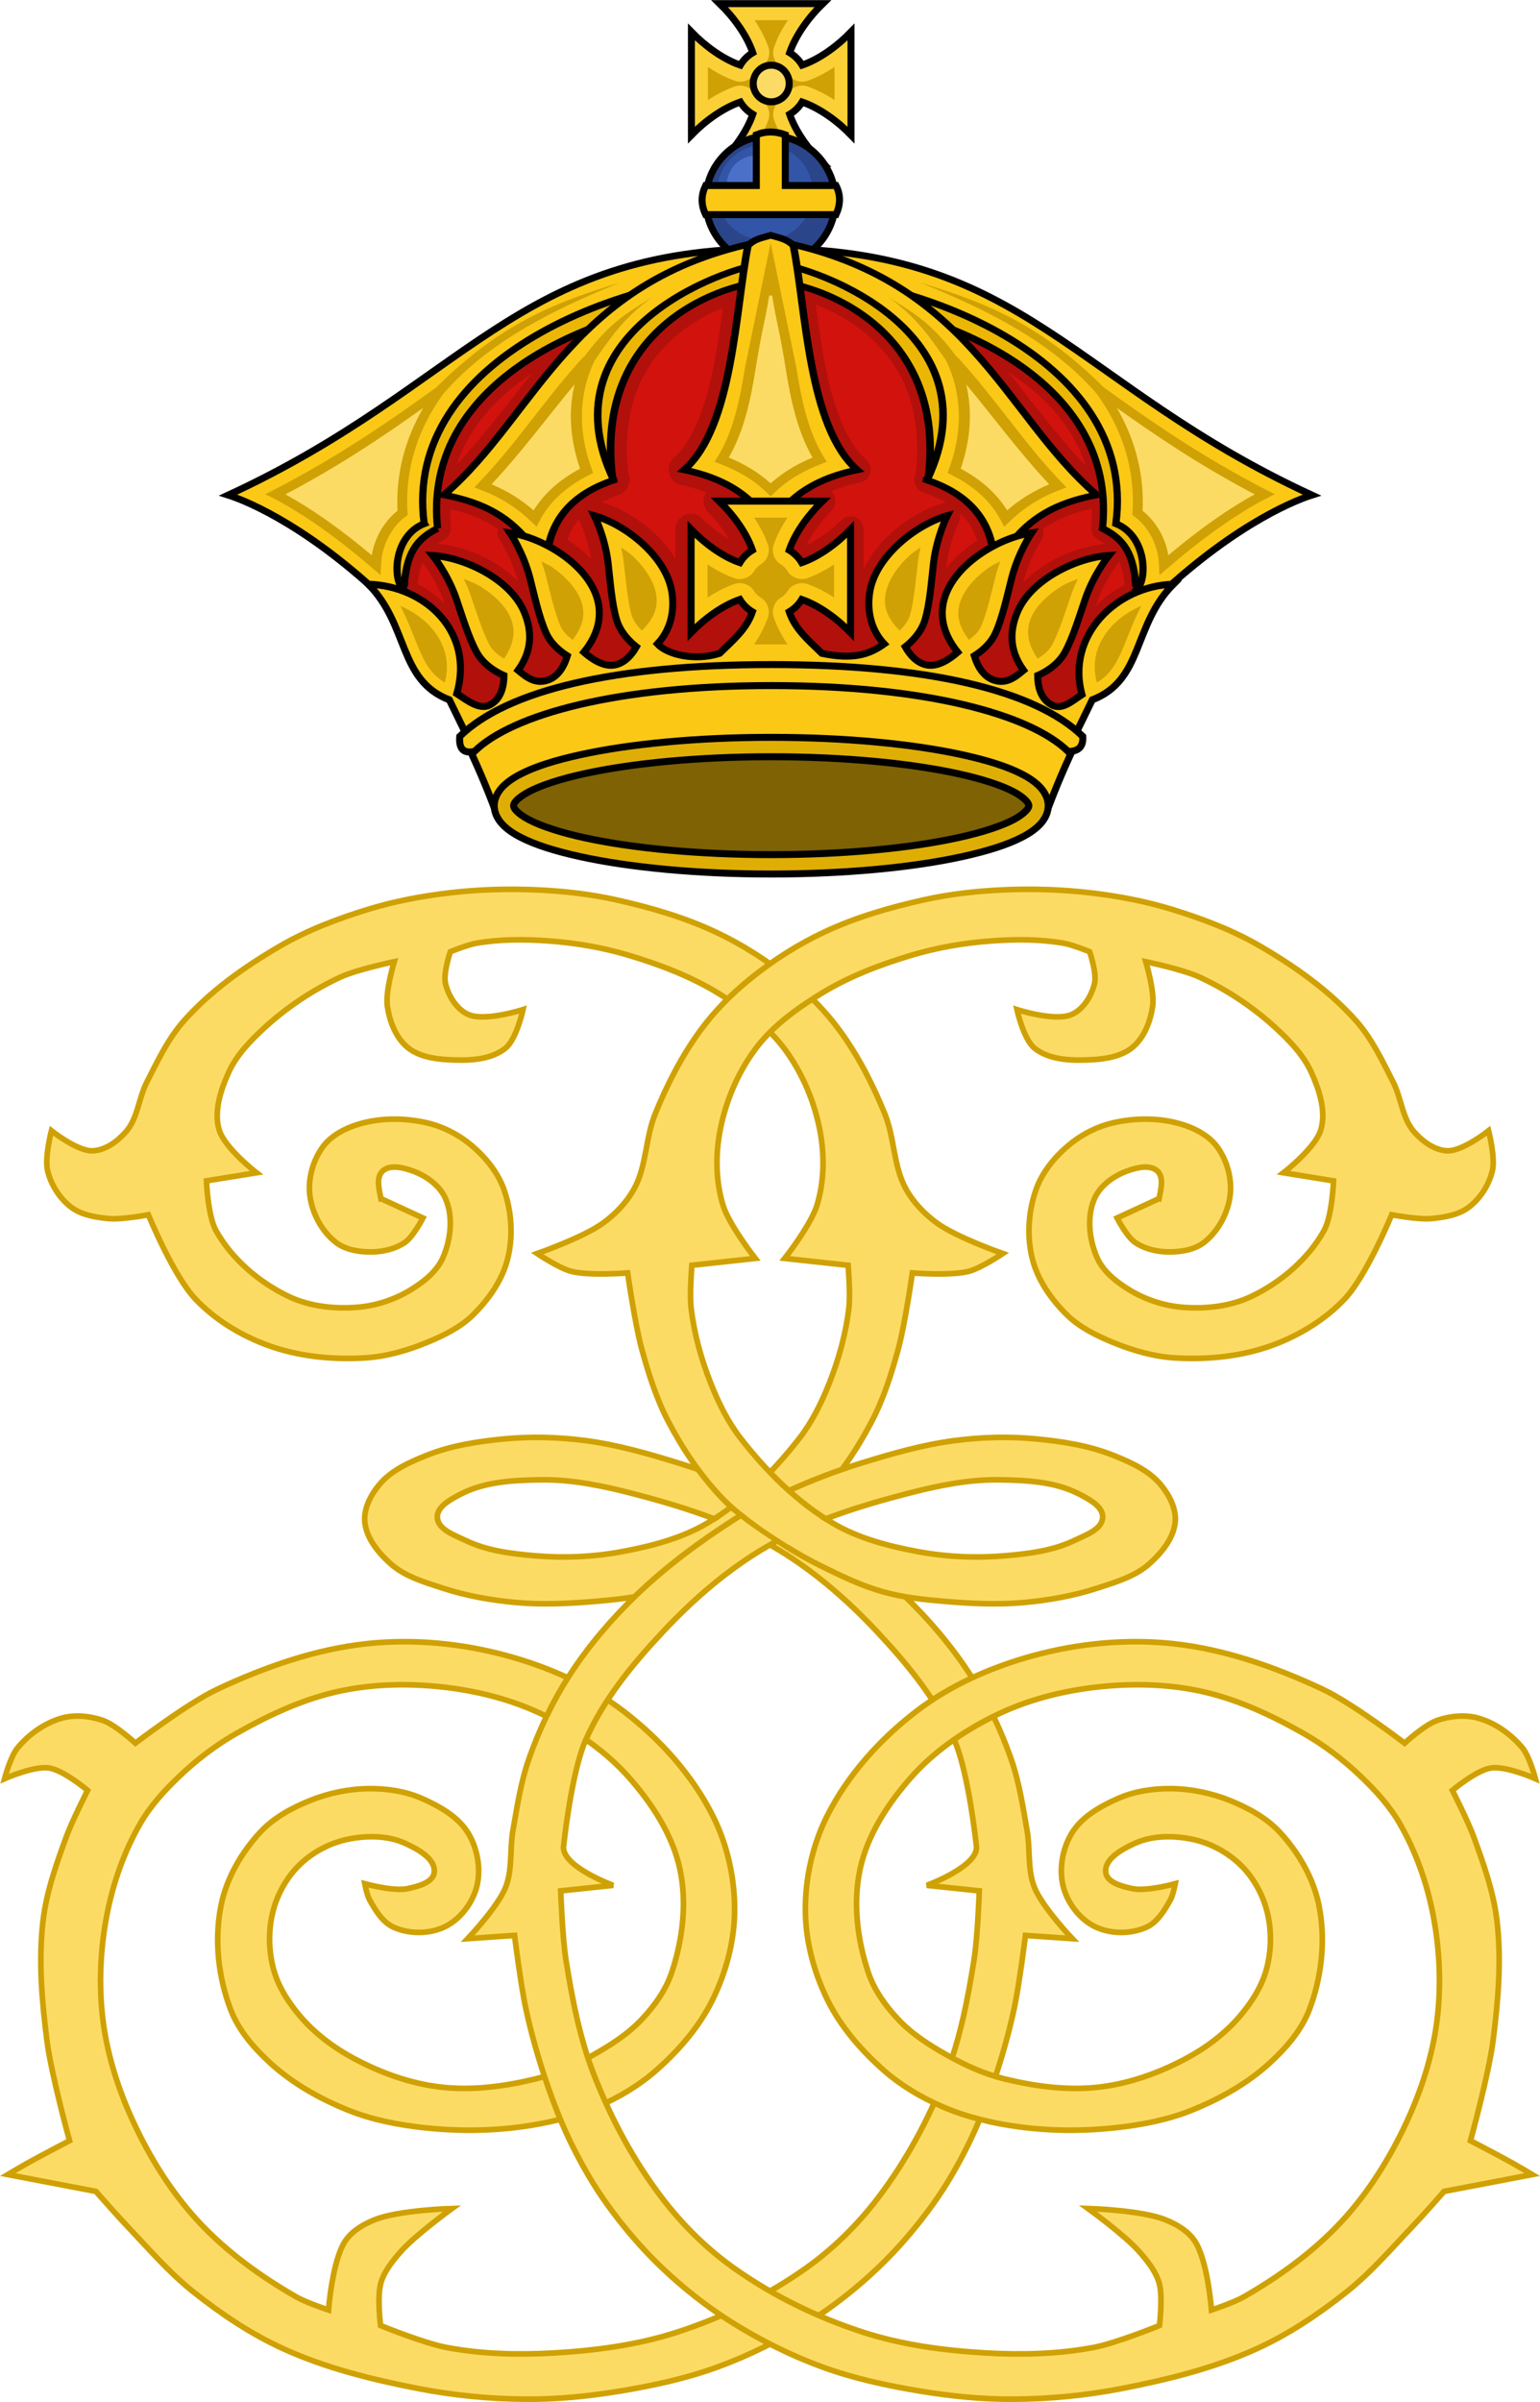 <?xml version="1.0" encoding="UTF-8" standalone="no"?>
<!-- Created with Inkscape (http://www.inkscape.org/) -->

<svg
   xmlns:dc="http://purl.org/dc/elements/1.1/"
   xmlns:cc="http://creativecommons.org/ns#"
   xmlns:rdf="http://www.w3.org/1999/02/22-rdf-syntax-ns#"
   xmlns:svg="http://www.w3.org/2000/svg"
   xmlns="http://www.w3.org/2000/svg"
   xmlns:sodipodi="http://sodipodi.sourceforge.net/DTD/sodipodi-0.dtd"
   xmlns:inkscape="http://www.inkscape.org/namespaces/inkscape"
   id="svg51890"
   version="1.1"
   inkscape:version="0.48.4 r9939"
   width="272.654"
   height="425.116"
   sodipodi:docname="Emma Hawaii.svg">
  <defs
     id="defs51894" />
  <sodipodi:namedview
     pagecolor="#ffffff"
     bordercolor="#666666"
     borderopacity="1"
     objecttolerance="10"
     gridtolerance="10"
     guidetolerance="10"
     inkscape:pageopacity="0"
     inkscape:pageshadow="2"
     inkscape:window-width="1536"
     inkscape:window-height="803"
     id="namedview51892"
     showgrid="false"
     inkscape:zoom="1.165"
     inkscape:cx="-174.54412"
     inkscape:cy="200.43339"
     inkscape:window-x="-8"
     inkscape:window-y="-8"
     inkscape:window-maximized="1"
     inkscape:current-layer="svg51890"
     fit-margin-top="0"
     fit-margin-left="0"
     fit-margin-right="0"
     fit-margin-bottom="0" />
  <g
     transform="matrix(-0.535,0.628,0.628,0.535,190.901,-329.858)"
     id="g9785" />
  <g
     transform="matrix(0.534,0.628,-0.628,0.534,243.873,-329.915)"
     id="g9746-5" />
  <g
     transform="matrix(0.81,0.154,-0.154,0.81,-94.615,-210.046)"
     id="g11132" />
  <g
     id="g11138"
     transform="matrix(0.81,0.154,-0.154,0.81,-73.539,-204.15)" />
  <g
     transform="matrix(0.81,0.154,-0.154,0.81,-54.821,-201.497)"
     id="g11144" />
  <g
     transform="matrix(0.813,0.137,-0.137,0.813,-127.527,-197.73)"
     id="g11936" />
  <g
     id="g11942"
     transform="matrix(0.813,0.137,-0.137,0.813,-140.406,-196.528)" />
  <g
     id="g81170"
     transform="translate(-3.885,1.6927373e-7)">
    <g
       transform="matrix(0.825,0,0,0.825,-183.805,-56.138)"
       id="g6152"
       style="display:inline">
      <g
         id="g7783"
         transform="translate(-2.9999999e-6,0)">
        <path
           style="fill:#b2100b;fill-opacity:1;stroke:#000000;stroke-width:1.5;stroke-linecap:butt;stroke-linejoin:miter;stroke-miterlimit:4;stroke-opacity:1;stroke-dasharray:none"
           d="m 339.555,241.022 -39.835,-64.65 c 22.249,-21.329 32.203,-47.268 93.202,-53.875 60.999,6.607 70.953,32.547 93.202,53.875 l -39.835,64.65 z"
           id="path5533"
           inkscape:connector-curvature="0"
           sodipodi:nodetypes="cccccc" />
        <path
           inkscape:connector-curvature="0"
           id="path7771"
           d="m 402.562,133.375 c 0.779,5.77 1.593,11.804 2.969,17.344 1.728,6.96 4.336,12.868 7.844,15.938 0.795,0.689 1.147,1.858 0.875,2.875 -0.272,1.017 -1.154,1.831 -2.188,2.031 -1.807,0.37 -4.006,0.963 -6.219,1.875 1.178,1.019 1.24,3.068 0.125,4.156 -2.166,2.103 -4.118,4.815 -5.438,7.469 2.645,-1.32 5.366,-3.241 7.469,-5.406 0.778,-0.797 2.062,-1.076 3.094,-0.656 1.032,0.419 1.748,1.511 1.75,2.625 l 0,8.5 c 1.361,-2.88 3.422,-5.454 5.781,-7.594 3.483,-3.158 7.544,-5.483 11.375,-6.562 0.184,-0.05 0.372,-0.082 0.562,-0.094 -1.401,-0.811 -3.036,-1.545 -4.938,-2.188 -1.519,-0.503 -2.351,-2.465 -1.656,-3.906 0.019,-0.04 0.042,-0.111 0.062,-0.156 1.426,-12.903 -2.373,-21.367 -7.781,-27.219 -4.105,-4.441 -9.231,-7.323 -13.688,-9.031 z m -19.938,0.75 c -4.213,1.692 -8.902,4.396 -12.688,8.5 -5.296,5.741 -9.006,14.06 -7.594,26.906 0.003,0.006 -0.003,0.025 0,0.031 0.811,1.71 -0.174,4.024 -1.969,4.625 -1.416,0.478 -2.535,1.029 -3.656,1.594 3.709,1.185 7.554,3.332 10.875,6.344 1.851,1.678 3.521,3.632 4.844,5.781 l 0,-6.281 c -0.006,-1.333 0.859,-2.624 2.094,-3.125 1.235,-0.501 2.764,-0.179 3.688,0.781 1.644,1.693 3.688,3.207 5.75,4.469 -1.263,-2.076 -2.771,-4.133 -4.469,-5.781 -1.123,-1.08 -1.331,-2.983 -0.469,-4.281 -1.895,-0.716 -3.808,-1.304 -5.375,-1.625 -1.214,-0.254 -2.247,-1.238 -2.562,-2.438 -0.316,-1.199 0.1,-2.556 1.031,-3.375 3.366,-2.945 5.942,-8.76 7.656,-15.688 1.294,-5.229 2.094,-10.928 2.844,-16.438 z m 61.125,13.625 c 5.804,7.17 10.957,14.208 16.781,20.25 -1.272,-4.004 -3.385,-7.65 -6.125,-10.969 -2.87,-3.476 -6.509,-6.559 -10.656,-9.281 z m -102.031,0.344 c -3.972,2.652 -7.447,5.648 -10.219,9 -2.654,3.21 -4.658,6.714 -5.938,10.562 5.586,-5.857 10.582,-12.648 16.156,-19.562 z M 461.75,177.156 c -4.311,0.981 -7.644,2.363 -10.406,4.406 0.252,0.754 0.133,1.623 -0.312,2.281 0,0 -2.603,3.909 -3.875,8.844 -0.021,0.08 -0.042,0.199 -0.062,0.281 1.684,-1.732 3.684,-3.206 5.781,-4.406 3.856,-2.206 8.061,-3.483 11.844,-3.812 -0.498,-0.331 -0.991,-0.655 -1.594,-0.969 -0.932,-0.474 -1.518,-1.554 -1.406,-2.594 0.151,-1.407 0.042,-2.698 0.031,-4.031 z m -137.562,0.125 c -0.006,1.291 -0.115,2.546 0.031,3.906 0.107,1.064 -0.489,2.164 -1.438,2.656 -0.529,0.275 -0.962,0.56 -1.406,0.844 3.738,0.366 7.87,1.615 11.656,3.781 2.019,1.155 3.947,2.57 5.594,4.219 -1.267,-4.917 -3.875,-8.812 -3.875,-8.812 -0.444,-0.659 -0.574,-1.52 -0.344,-2.281 -2.717,-1.999 -5.996,-3.341 -10.219,-4.312 z m 109.344,0.844 c 0.129,0.606 0.05,1.254 -0.219,1.812 0,0 -2.062,4.21 -2.656,9.219 -0.027,0.231 -0.067,0.568 -0.094,0.812 1.829,-2.359 4.13,-4.347 6.656,-5.938 -0.72,-2.253 -1.884,-4.229 -3.688,-5.906 z m -81.75,1.281 c -1.15,1.295 -1.937,2.789 -2.5,4.406 1.844,1.193 3.578,2.578 5.094,4.188 -0.747,-4.266 -2.312,-7.812 -2.312,-7.812 -0.126,-0.247 -0.22,-0.511 -0.281,-0.781 z M 467.719,188.5 c -0.064,0.12 -0.137,0.235 -0.219,0.344 0,0 -2.933,3.661 -4.594,8.469 -0.071,0.205 -0.177,0.503 -0.25,0.719 1.79,-1.815 3.865,-3.33 6.156,-4.5 -0.161,-2.274 -0.584,-3.812 -1.094,-5.031 z M 318.125,188.719 c -0.452,1.15 -0.81,2.609 -0.969,4.656 2.142,1.071 4.077,2.436 5.75,4.094 -0.012,-0.035 -0.019,-0.09 -0.031,-0.125 -1.655,-4.79 -4.594,-8.438 -4.594,-8.438 -0.055,-0.06 -0.107,-0.123 -0.156,-0.188 z"
           style="fill:#d2120d;fill-opacity:1;stroke:none" />
      </g>
      <g
         transform="matrix(1.074,0,0,1.014,16.855,9.072)"
         id="g5389"
         style="stroke-width:1.437;stroke-miterlimit:4;stroke-dasharray:none">
        <path
           style="fill:#ebb704;fill-opacity:1;stroke:#000000;stroke-width:1.437;stroke-linecap:butt;stroke-linejoin:miter;stroke-miterlimit:4;stroke-opacity:1;stroke-dasharray:none"
           d="m 283.569,169.949 c -3.22,1.772 -6.187,4.099 -6.634,11.972 l -1.783,2.762 -10.921,-19.32 c 12.446,-16.328 34.861,-53.524 85.768,-52.19 50.907,-1.334 73.323,35.862 85.768,52.19 l -10.921,19.32 -1.783,-2.762 c -0.447,-7.873 -3.414,-10.2 -6.634,-11.972 2.819,-27.814 -23.99,-43.654 -50.99,-48.05 -5.21,-0.848 -7.633,-7.902 -15.187,-7.989 -8.001,-0.092 -10.373,7.132 -15.527,7.962 -27.056,4.358 -53.982,20.206 -51.157,48.077 z"
           id="path5391"
           inkscape:connector-curvature="0"
           sodipodi:nodetypes="cccccccccsssc" />
        <path
           sodipodi:nodetypes="ccccsccccsc"
           inkscape:connector-curvature="0"
           id="path5393"
           d="m 280.895,168.946 c -6.211,2.605 -6.425,12.175 -3.96,14.195 l -1.783,3.998 C 259,170.209 245.959,164.324 241.718,162.907 289.367,139.62 299.075,110.716 350,110.716 c 50.925,0 60.633,28.904 108.282,52.19 -4.241,1.418 -17.282,7.303 -33.435,24.232 l -1.783,-3.998 c 2.465,-2.02 2.251,-11.59 -3.96,-14.195 4.439,-35.13 -40.34,-53.006 -69.105,-53.006 -28.765,0 -73.544,17.876 -69.105,53.006 z"
           style="fill:#fbc816;fill-opacity:1;stroke:#000000;stroke-width:1.437;stroke-linecap:butt;stroke-linejoin:miter;stroke-miterlimit:4;stroke-opacity:1;stroke-dasharray:none" />
        <path
           style="fill:#fcdb65;fill-opacity:1;stroke:none"
           d="m 282.719,142.594 c -10.465,6.616 -20.671,14.218 -31.438,19.625 7.165,4.695 15.006,8.944 19.594,15.25 1.205,-3.121 0.373,-4.982 5.625,-10.594 -0.24,-15.044 3.639,-17.697 6.219,-24.281 z m 134.562,0 c 2.58,6.584 6.459,9.237 6.219,24.281 5.252,5.611 4.389,7.473 5.594,10.594 4.588,-6.306 12.46,-10.555 19.625,-15.25 -10.767,-5.407 -20.973,-13.009 -31.438,-19.625 z"
           id="path5395"
           inkscape:connector-curvature="0" />
        <path
           inkscape:connector-curvature="0"
           id="path5397"
           d="m 320,117.938 c -11.8,3.9 -23.206,7.968 -36.688,22.188 -9.261,7.046 -19.117,14.376 -32.531,21.719 l -1.625,0.875 1.625,0.875 c 5.123,2.788 11.891,7.563 19.812,14.812 l 1.594,1.406 0.094,-2.094 c 0.036,-0.715 0.075,-1.364 0.188,-2 0.511,-2.904 2,-6.146 4.719,-8.281 l 0.406,-0.312 -0.031,-0.531 c -0.552,-9.491 2.211,-17.905 7.156,-25.125 8.988,-10.931 21.378,-17.515 35.281,-23.531 z m 60,0 c 13.903,6.017 26.293,12.6 35.281,23.531 4.945,7.22 7.708,15.634 7.156,25.125 l -0.031,0.531 0.406,0.312 c 2.718,2.136 4.208,5.377 4.719,8.281 0.112,0.636 0.151,1.285 0.188,2 l 0.094,2.094 1.594,-1.406 c 7.921,-7.249 14.689,-12.024 19.812,-14.812 l 1.625,-0.875 -1.625,-0.875 C 435.804,154.501 425.948,147.171 416.688,140.125 403.206,125.906 391.8,121.837 380,117.938 z m -99.312,26.531 c -3.509,6.463 -5.495,13.74 -5.125,21.75 -2.938,2.498 -4.537,5.96 -5.094,9.125 -0.02,0.113 -0.016,0.202 -0.031,0.312 -6.709,-5.973 -12.541,-10.176 -17.281,-12.906 11.067,-6.179 19.615,-12.328 27.531,-18.281 z m 138.625,0 c 7.916,5.954 16.464,12.102 27.531,18.281 -4.741,2.731 -10.572,6.933 -17.281,12.906 -0.015,-0.11 -0.011,-0.2 -0.031,-0.312 -0.557,-3.165 -2.156,-6.627 -5.094,-9.125 0.37,-8.01 -1.616,-15.287 -5.125,-21.75 z"
           style="font-size:medium;font-style:normal;font-variant:normal;font-weight:normal;font-stretch:normal;text-indent:0;text-align:start;text-decoration:none;line-height:normal;letter-spacing:normal;word-spacing:normal;text-transform:none;direction:ltr;block-progression:tb;writing-mode:lr-tb;text-anchor:start;baseline-shift:baseline;color:#000000;fill:#cfa104;fill-opacity:1;fill-rule:nonzero;stroke:none;stroke-width:1.437;marker:none;visibility:visible;display:inline;overflow:visible;enable-background:accumulate;font-family:Sans;-inkscape-font-specification:Sans" />
      </g>
      <g
         style="stroke-width:1.457;stroke-miterlimit:4;stroke-dasharray:none"
         id="g7193-1"
         transform="matrix(1.03,0,0,1.03,32.51,6.694)">
        <path
           inkscape:connector-curvature="0"
           id="path7137-5"
           d="m 339.25,60.316 c 2.845,2.762 5.629,6.501 6.906,10.219 -1.067,0.64 -1.958,1.525 -2.594,2.594 -3.711,-1.281 -7.43,-4.066 -10.188,-6.906 l 0,10.75 0,10.719 c 2.756,-2.838 6.478,-5.593 10.188,-6.875 0.633,1.054 1.541,1.928 2.594,2.562 -1.278,3.718 -4.061,7.456 -6.906,10.219 l 10.75,0 10.75,0 c -2.845,-2.762 -5.629,-6.501 -6.906,-10.219 1.053,-0.635 1.961,-1.508 2.594,-2.562 3.709,1.282 7.432,4.037 10.188,6.875 l 0,-10.719 0,-10.75 c -2.757,2.84 -6.476,5.626 -10.188,6.906 -0.636,-1.069 -1.527,-1.954 -2.594,-2.594 1.278,-3.718 4.061,-7.456 6.906,-10.219 l -10.75,0 -10.75,0 z"
           style="fill:#fbd037;fill-opacity:1;stroke:#000000;stroke-width:1.457;stroke-linecap:butt;stroke-linejoin:miter;stroke-miterlimit:4;stroke-opacity:1;stroke-dasharray:none" />
        <path
           transform="translate(0,0.512)"
           style="fill:#cfa104;fill-opacity:1;stroke:none"
           d="m 346.531,63.25 c 1.166,1.77 2.186,3.65 2.875,5.656 a 3.438,3.438 0 0 1 -1.469,4.062 c -0.592,0.355 -1.065,0.833 -1.406,1.406 a 3.438,3.438 0 0 1 -4.094,1.5 C 340.441,75.186 338.571,74.161 336.812,73 l 0,3.469 0,3.438 c 1.764,-1.158 3.631,-2.155 5.625,-2.844 a 3.438,3.438 0 0 1 4.062,1.469 c 0.317,0.528 0.83,1.04 1.438,1.406 A 3.438,3.438 0 0 1 349.406,84 c -0.689,2.006 -1.709,3.886 -2.875,5.656 l 3.469,0 3.469,0 C 352.303,87.886 351.283,86.006 350.594,84 a 3.438,3.438 0 0 1 1.469,-4.062 c 0.608,-0.366 1.121,-0.878 1.438,-1.406 a 3.438,3.438 0 0 1 4.062,-1.469 c 1.994,0.689 3.861,1.686 5.625,2.844 l 0,-3.438 0,-3.469 c -1.758,1.161 -3.629,2.186 -5.625,2.875 a 3.438,3.438 0 0 1 -4.094,-1.5 c -0.341,-0.573 -0.814,-1.051 -1.406,-1.406 a 3.438,3.438 0 0 1 -1.469,-4.062 c 0.689,-2.006 1.709,-3.886 2.875,-5.656 l -3.469,0 -3.469,0 z"
           id="path7196-8"
           inkscape:connector-curvature="0" />
        <path
           transform="translate(0.084,1.471)"
           d="m 353.669,75.485 c 0,2.11 -1.68,3.82 -3.752,3.82 -2.072,0 -3.752,-1.71 -3.752,-3.82 0,-2.11 1.68,-3.82 3.752,-3.82 2.072,0 3.752,1.71 3.752,3.82 z"
           sodipodi:ry="3.8204951"
           sodipodi:rx="3.7522721"
           sodipodi:cy="75.485481"
           sodipodi:cx="349.91641"
           id="path7183-8"
           style="fill:#fcdb65;fill-opacity:1;stroke:#000000;stroke-width:1.457;stroke-miterlimit:4;stroke-opacity:1;stroke-dasharray:none"
           sodipodi:type="arc" />
      </g>
      <g
         id="g6144"
         transform="translate(1.6535813e-4,-2)">
        <g
           transform="matrix(1.03,0,0,1.03,32.51,8.756)"
           id="g7199-0"
           style="stroke-width:1.457;stroke-miterlimit:4;stroke-dasharray:none">
          <path
             sodipodi:type="arc"
             style="fill:#2a4589;fill-opacity:1;stroke:#000000;stroke-width:1.481;stroke-miterlimit:4;stroke-opacity:1;stroke-dasharray:none"
             id="path6961-4"
             sodipodi:cx="350.07675"
             sodipodi:cy="101.6644"
             sodipodi:rx="13.815184"
             sodipodi:ry="13.677032"
             d="m 363.892,101.664 c 0,7.554 -6.185,13.677 -13.815,13.677 -7.63,0 -13.815,-6.123 -13.815,-13.677 0,-7.554 6.185,-13.677 13.815,-13.677 7.63,0 13.815,6.123 13.815,13.677 z"
             transform="matrix(0.978,0,0,0.988,7.487,0.816)" />
          <path
             style="fill:#3355a8;fill-opacity:1;stroke:none"
             d="m 348.667,89.675 c -5.577,0 -9.967,4.4 -9.967,9.914 0,5.513 4.4,9.945 9.967,9.945 5.567,0 9.998,-4.441 9.998,-9.945 0,-5.503 -4.421,-9.914 -9.998,-9.914 z"
             id="path7131-0"
             inkscape:connector-curvature="0" />
          <path
             style="fill:#4b70c8;fill-opacity:1;stroke:none"
             d="m 347.008,91.884 c -3.607,0 -6.268,2.7 -6.268,6.177 0,3.477 2.681,6.208 6.268,6.208 3.587,0 6.298,-2.751 6.298,-6.208 0,-3.457 -2.692,-6.177 -6.298,-6.177 z"
             id="path7133-8"
             inkscape:connector-curvature="0"
             sodipodi:nodetypes="sssss" />
        </g>
        <g
           transform="translate(0,0.754)"
           id="g6128">
          <path
             sodipodi:nodetypes="ccccccccc"
             inkscape:connector-curvature="0"
             id="rect6123"
             transform="translate(0,-0.754)"
             d="m 389.812,98.969 0,10.875 -10.875,0 c -0.914,1.901 -1.111,3.944 0,6.25 l 27.969,0 c 0.947,-2.083 1.08,-4.167 0,-6.25 l -10.875,0 0,-10.875 c -2.073,-0.779 -4.146,-0.843 -6.219,0 z"
             style="fill:#fbc816;fill-opacity:1;stroke:#000000;stroke-width:1.5;stroke-miterlimit:4;stroke-dasharray:none" />
        </g>
      </g>
      <g
         transform="matrix(1.208,0,0,1.03,-29.971,4.628)"
         id="g5399"
         style="stroke-width:1.345;stroke-miterlimit:4;stroke-dasharray:none">
        <path
           style="fill:#ebb704;fill-opacity:1;stroke:#000000;stroke-width:1.345;stroke-linecap:butt;stroke-linejoin:miter;stroke-miterlimit:4;stroke-opacity:1;stroke-dasharray:none"
           d="m 378.078,161.013 c 6.805,2.698 10.152,3.581 11.305,9.757 l 2.934,0.267 c 3.805,-5.979 1.815,-6.81 9.099,-8.441 C 384.661,145.693 385.446,121.831 350,114.44 c -35.446,7.391 -34.661,31.253 -51.415,48.155 7.283,1.631 5.294,2.462 9.099,8.441 l 2.934,-0.267 c 1.153,-6.175 4.5,-7.059 11.305,-9.757 -3.462,-33.868 23.178,-41.435 28.078,-40.686 4.449,-0.749 31.541,6.818 28.078,40.686 z"
           id="path5401"
           inkscape:connector-curvature="0"
           sodipodi:nodetypes="ccccccccccc" />
        <path
           style="fill:#fbc816;fill-opacity:1;stroke:#000000;stroke-width:1.345;stroke-linecap:butt;stroke-linejoin:miter;stroke-miterlimit:4;stroke-opacity:1;stroke-dasharray:none"
           d="m 322.174,161.556 c -6.805,2.698 -10.404,7.368 -11.557,13.543 l -2.934,0.267 c -3.805,-5.979 -8.378,-9.082 -15.662,-10.713 16.755,-16.902 22.532,-45.737 57.978,-53.127 35.446,7.391 41.224,36.226 57.978,53.127 -7.283,1.631 -11.857,4.733 -15.662,10.713 l -2.934,-0.267 c -1.153,-6.175 -4.752,-10.846 -11.557,-13.543 C 390.791,129.608 355.683,116.205 350,116.327 c -5.683,-0.122 -40.791,13.281 -27.826,45.229 z"
           id="path5403"
           inkscape:connector-curvature="0"
           sodipodi:nodetypes="ccccccccccc" />
        <path
           style="fill:#fcdb65;fill-opacity:1;stroke:none"
           d="M 316.906,137.906 299.5,162.875 c 2.826,0.341 5.643,3.521 8.469,6.188 2.358,-3.284 5.224,-6.559 9.406,-9.844 -2.062,-7.103 -2.674,-14.209 -0.469,-21.312 z m 66.594,0 c 2.205,7.103 1.594,14.209 -0.469,21.312 4.182,3.284 7.049,6.559 9.406,9.844 2.826,-2.666 5.643,-5.846 8.469,-6.188 L 383.5,137.906 z"
           id="path5405"
           inkscape:connector-curvature="0" />
        <path
           style="font-size:medium;font-style:normal;font-variant:normal;font-weight:normal;font-stretch:normal;text-indent:0;text-align:start;text-decoration:none;line-height:normal;letter-spacing:normal;word-spacing:normal;text-transform:none;direction:ltr;block-progression:tb;writing-mode:lr-tb;text-anchor:start;baseline-shift:baseline;color:#000000;fill:#cfa104;fill-opacity:1;fill-rule:nonzero;stroke:none;stroke-width:1.345;marker:none;visibility:visible;display:inline;overflow:visible;enable-background:accumulate;font-family:Sans;-inkscape-font-specification:Sans"
           d="m 329.031,123.469 c -3.965,2.964 -7.375,4.916 -12,12.25 -0.1,0.126 -0.325,0.312 -0.594,0.656 -6.453,8.286 -11.576,17.632 -18.219,25.719 l -0.812,1 1.188,0.531 c 3.449,1.523 6.354,3.692 8.844,6.5 l 1.031,1.156 0.625,-1.406 c 1.709,-3.84 4.697,-7.022 8.719,-9.375 l 0.688,-0.406 -0.219,-0.781 c -2.726,-8.709 -2.084,-16.296 0.469,-22.594 2.689,-4.536 5.244,-9.075 10.281,-13.25 z m 41.938,0 c 5.037,4.175 7.592,8.714 10.281,13.25 2.553,6.298 3.195,13.885 0.469,22.594 L 381.5,160.094 382.188,160.5 c 4.022,2.353 7.01,5.535 8.719,9.375 l 0.625,1.406 1.031,-1.156 c 2.49,-2.808 5.395,-4.977 8.844,-6.5 l 1.188,-0.531 -0.812,-1 c -6.643,-8.087 -11.765,-17.433 -18.219,-25.719 -0.268,-0.345 -0.494,-0.53 -0.594,-0.656 -4.625,-7.334 -8.035,-9.286 -12,-12.25 z m -55.75,18.156 c -1.074,5.248 -0.907,11.169 0.969,17.562 -3.598,2.243 -6.407,5.188 -8.25,8.688 -2.17,-2.23 -4.658,-4.041 -7.469,-5.438 5.402,-6.75 9.89,-13.989 14.75,-20.812 z m 69.562,0 c 4.86,6.823 9.348,14.062 14.75,20.812 -2.81,1.396 -5.298,3.207 -7.469,5.438 -1.843,-3.499 -4.652,-6.444 -8.25,-8.688 1.875,-6.393 2.042,-12.314 0.969,-17.562 z"
           id="path5407"
           inkscape:connector-curvature="0" />
      </g>
      <g
         transform="matrix(1.141,0,0,1.001,-6.458,7.826)"
         id="g5409"
         style="stroke-width:1.404;stroke-miterlimit:4;stroke-dasharray:none">
        <path
           style="fill:#fbc816;fill-opacity:1;stroke:#000000;stroke-width:1.404;stroke-linecap:butt;stroke-linejoin:miter;stroke-miterlimit:4;stroke-opacity:1;stroke-dasharray:none"
           d="m 333.728,160.864 c 9.209,-9.189 9.624,-34.598 12,-48.059 1.176,-1.438 2.592,-1.647 4.272,-2.219 1.679,0.572 3.096,0.781 4.272,2.219 2.376,13.461 2.791,38.87 12,48.059 -4.736,1.106 -12.544,3.874 -16.272,12.556 -3.728,-8.683 -11.536,-11.451 -16.272,-12.556 z"
           id="path5411"
           inkscape:connector-curvature="0"
           sodipodi:nodetypes="ccccccc" />
        <path
           sodipodi:nodetypes="ccccc"
           inkscape:connector-curvature="0"
           id="path5413"
           d="m 359.524,158.168 c -5.078,-8.628 -6.31,-26.231 -9.421,-39.511 -3.111,13.281 -4.343,30.883 -9.421,39.511 3.71,2.059 6.88,4.389 9.421,7.184 2.541,-2.795 5.711,-5.124 9.421,-7.184 z"
           style="fill:#fcdb65;fill-opacity:1;stroke:none" />
        <path
           style="font-size:medium;font-style:normal;font-variant:normal;font-weight:normal;font-stretch:normal;text-indent:0;text-align:start;text-decoration:none;line-height:normal;letter-spacing:normal;word-spacing:normal;text-transform:none;direction:ltr;block-progression:tb;writing-mode:lr-tb;text-anchor:start;baseline-shift:baseline;color:#000000;fill:#cfa104;fill-opacity:1;fill-rule:nonzero;stroke:none;stroke-width:1.404;marker:none;visibility:visible;display:inline;overflow:visible;enable-background:accumulate;font-family:Sans;-inkscape-font-specification:Sans"
           d="m 349.993,112.208 -4.836,26.823 c -0.965,6.938 -2.236,13.744 -5.188,19.156 l -0.531,0.938 1,0.438 c 2.995,1.331 6.132,3.145 8.812,6.156 l 0.75,0.844 0.75,-0.844 c 2.681,-3.011 5.817,-4.825 8.812,-6.156 l 1,-0.438 -0.531,-0.938 c -2.951,-5.413 -4.223,-12.218 -5.188,-19.156 z m 0.007,11.245 c 0.104,0.025 0.175,0.065 0.281,0.094 0.862,6.075 1.379,7.223 2.562,15.735 0.925,6.65 2.193,13.301 5.031,18.938 -2.64,1.247 -5.383,2.974 -7.875,5.531 -2.492,-2.557 -5.235,-4.284 -7.875,-5.531 2.838,-5.636 4.106,-12.287 5.031,-18.938 1.184,-8.512 1.7,-9.66 2.562,-15.735 0.106,-0.028 0.177,-0.069 0.281,-0.094 z"
           id="path5415"
           inkscape:connector-curvature="0"
           sodipodi:nodetypes="cccccccccccccccscccscc" />
      </g>
      <g
         id="g5333"
         transform="translate(0.111,0)">
        <g
           id="g5322">
          <path
             style="fill:#fbc816;fill-opacity:1;stroke:#000000;stroke-width:1.5;stroke-linecap:butt;stroke-linejoin:miter;stroke-miterlimit:4;stroke-opacity:1;stroke-dasharray:none"
             d="m 381.844,175.559 c 2.929,2.844 5.809,6.672 7.125,10.5 -1.098,0.659 -2.032,1.587 -2.688,2.688 -3.822,-1.319 -7.629,-4.201 -10.469,-7.125 l 0,11.062 0,11.062 c 2.838,-2.923 6.649,-5.774 10.469,-7.094 0.651,1.086 1.603,2.003 2.688,2.656 -1.299,3.781 -4.14,6.064 -7.031,8.898 -5.205,1.679 -11.165,0.327 -13.344,-2.019 3.233,-3.438 3.648,-7.866 3.062,-11.281 -1.31,-7.641 -10.022,-14.367 -16.594,-16.219 0,0 2.276,4.542 2.938,10.125 0.431,3.634 0.78,8.749 1.844,12.25 0.818,2.691 2.842,4.67 4.219,5.75 -1.002,1.749 -2.467,3.445 -4.562,3.875 -2.342,0.481 -4.823,-1.1 -6.688,-2.719 3.35,-4.16 3.899,-8.188 2.781,-11.75 -2.321,-7.397 -11.865,-12.888 -18.625,-13.844 0,0 2.847,4.212 4.25,9.656 0.913,3.543 1.977,8.548 3.5,11.875 1.068,2.333 3.043,3.908 4.531,4.844 -0.636,2.074 -1.836,4.389 -4.156,5.188 -2.678,0.922 -4.526,-0.536 -6.406,-2.094 3.284,-4.58 2.819,-8.773 1.375,-12.344 -2.907,-7.187 -12.872,-11.872 -19.688,-12.281 0,0 3.196,3.936 5.031,9.25 1.195,3.459 2.652,8.4 4.438,11.594 1.524,2.727 4.299,4.246 5.812,4.906 -0.019,2.313 -0.607,5.038 -3.031,6.312 -2.215,1.165 -4.944,-1.023 -7.089,-2.429 3.776,-13.176 -6.633,-23.104 -19.005,-23.477 8.737,8.762 6.397,20.586 17.406,24.812 l 4.625,9.5 64.375,-11.062 64.344,11.062 4.625,-9.5 c 11.009,-4.226 8.67,-16.051 17.406,-24.812 -12.182,0.37 -23.057,10.985 -19.622,23.682 -2.145,1.406 -4.257,3.389 -6.472,2.224 -2.424,-1.275 -3.012,-3.999 -3.031,-6.312 1.513,-0.66 4.289,-2.179 5.812,-4.906 1.785,-3.194 3.243,-8.135 4.438,-11.594 1.835,-5.314 5.031,-9.25 5.031,-9.25 -6.815,0.41 -16.78,5.094 -19.688,12.281 -1.444,3.571 -1.909,7.764 1.375,12.344 -1.88,1.558 -3.728,3.016 -6.406,2.094 -2.32,-0.799 -3.52,-3.114 -4.156,-5.188 1.488,-0.935 3.463,-2.51 4.531,-4.844 1.523,-3.327 2.587,-8.332 3.5,-11.875 1.403,-5.444 4.25,-9.656 4.25,-9.656 -6.76,0.956 -16.304,6.447 -18.625,13.844 -1.118,3.562 -0.569,7.59 2.781,11.75 -1.865,1.618 -4.346,3.2 -6.688,2.719 -2.096,-0.43 -3.561,-2.126 -4.562,-3.875 1.377,-1.08 3.401,-3.059 4.219,-5.75 1.064,-3.501 1.413,-8.616 1.844,-12.25 0.662,-5.583 2.938,-10.125 2.938,-10.125 -6.572,1.851 -15.283,8.578 -16.594,16.219 -0.586,3.416 -0.171,7.844 3.062,11.281 -3.139,2.228 -6.585,3.442 -13.375,2.019 -2.886,-2.832 -5.703,-5.124 -7,-8.898 1.084,-0.654 2.036,-1.57 2.688,-2.656 3.82,1.32 7.631,4.171 10.469,7.094 l 0,-11.062 0,-11.062 c -2.839,2.924 -6.647,5.806 -10.469,7.125 -0.655,-1.101 -1.589,-2.029 -2.688,-2.688 1.315,-3.828 4.196,-7.656 7.125,-10.5 l -11.062,0 z"
             transform="translate(-0.111,0)"
             id="path5319"
             inkscape:connector-curvature="0"
             sodipodi:nodetypes="ccccccccccscsscscscsscscscsscscccccccccscsscscscsscscscsscscccccccccccc" />
          <path
             style="fill:#cfa104;fill-opacity:1;stroke:none"
             d="m 360.688,185.5 c 0.2,0.947 0.409,1.873 0.531,2.906 0.449,3.79 0.893,8.867 1.75,11.688 0.377,1.24 1.301,2.364 2.188,3.219 2.872,-2.828 3.464,-5.32 3.031,-7.844 -0.472,-2.753 -2.469,-5.822 -5.25,-8.344 -0.695,-0.63 -1.49,-1.078 -2.25,-1.625 z m -17.125,2.969 c 0.309,0.878 0.626,1.722 0.875,2.688 0.947,3.676 2.05,8.622 3.281,11.312 0.523,1.143 1.59,2.124 2.562,2.844 2.415,-3.146 2.664,-5.648 1.906,-8.062 -0.829,-2.644 -3.225,-5.412 -6.312,-7.531 -0.729,-0.501 -1.534,-0.831 -2.312,-1.25 z m -16.625,3.781 c 0.474,1.011 0.945,2.032 1.344,3.188 1.239,3.587 2.755,8.444 4.219,11.062 0.687,1.23 1.964,2.19 3.062,2.844 2.33,-3.498 2.434,-6.192 1.438,-8.656 -1.07,-2.646 -3.746,-5.245 -7.031,-7.125 -0.972,-0.556 -2.002,-0.892 -3.031,-1.312 z M 313.281,198 c 1.636,3.074 2.715,6.124 3.781,8.688 1.465,3.524 2.821,6.039 5.781,7.781 1.139,-4.243 0.091,-8.044 -2.5,-11.281 -1.759,-2.198 -4.266,-3.964 -7.062,-5.188 z"
             id="path5305"
             inkscape:connector-curvature="0" />
        </g>
        <g
           transform="matrix(-1,0,0,1,785.622,0)"
           id="g5327">
          <path
             inkscape:connector-curvature="0"
             id="path5331"
             d="m 360.688,185.5 c 0.2,0.947 0.409,1.873 0.531,2.906 0.449,3.79 0.893,8.867 1.75,11.688 0.377,1.24 1.301,2.364 2.188,3.219 2.872,-2.828 3.464,-5.32 3.031,-7.844 -0.472,-2.753 -2.469,-5.822 -5.25,-8.344 -0.695,-0.63 -1.49,-1.078 -2.25,-1.625 z m -17.125,2.969 c 0.309,0.878 0.626,1.722 0.875,2.688 0.947,3.676 2.05,8.622 3.281,11.312 0.523,1.143 1.59,2.124 2.562,2.844 2.415,-3.146 2.664,-5.648 1.906,-8.062 -0.829,-2.644 -3.225,-5.412 -6.312,-7.531 -0.729,-0.501 -1.534,-0.831 -2.312,-1.25 z m -16.625,3.781 c 0.474,1.011 0.945,2.032 1.344,3.188 1.239,3.587 2.755,8.444 4.219,11.062 0.687,1.23 1.964,2.19 3.062,2.844 2.33,-3.498 2.434,-6.192 1.438,-8.656 -1.07,-2.646 -3.746,-5.245 -7.031,-7.125 -0.972,-0.556 -2.002,-0.892 -3.031,-1.312 z M 313.281,198 c 1.636,3.074 2.715,6.124 3.781,8.688 1.465,3.524 2.821,6.039 5.781,7.781 1.139,-4.243 0.091,-8.044 -2.5,-11.281 -1.759,-2.198 -4.266,-3.964 -7.062,-5.188 z"
             style="fill:#cfa104;fill-opacity:1;stroke:none" />
        </g>
      </g>
      <g
         id="g10064"
         transform="translate(7.562,27.107)">
        <path
           id="path7196-8-8"
           d="m 381.788,151.986 c 1.201,1.823 2.251,3.759 2.961,5.825 0.523,1.516 -0.141,3.353 -1.512,4.183 -0.61,0.366 -1.097,0.858 -1.448,1.448 -0.823,1.396 -2.685,2.079 -4.216,1.545 -2.056,-0.709 -3.982,-1.765 -5.792,-2.961 l 0,3.572 0,3.54 c 1.816,-1.193 3.739,-2.219 5.792,-2.928 1.516,-0.523 3.353,0.141 4.183,1.512 0.326,0.544 0.855,1.071 1.48,1.448 1.371,0.83 2.036,2.668 1.512,4.183 -0.71,2.066 -1.76,4.002 -2.961,5.825 l 3.572,0 3.572,0 c -1.201,-1.823 -2.251,-3.759 -2.961,-5.825 -0.523,-1.516 0.141,-3.353 1.512,-4.183 0.626,-0.377 1.154,-0.905 1.48,-1.448 0.83,-1.371 2.668,-2.036 4.183,-1.512 2.054,0.71 3.976,1.736 5.792,2.928 l 0,-3.54 0,-3.572 c -1.811,1.196 -3.736,2.251 -5.792,2.961 -1.531,0.534 -3.392,-0.148 -4.216,-1.545 -0.351,-0.59 -0.838,-1.082 -1.448,-1.448 -1.371,-0.83 -2.036,-2.668 -1.512,-4.183 0.71,-2.066 1.76,-4.002 2.961,-5.825 l -3.572,0 z"
           style="fill:#cfa104;fill-opacity:1;stroke:none"
           inkscape:connector-curvature="0"
           sodipodi:nodetypes="ccccccccccccccccccccccccccccc" />
      </g>
      <g
         style="stroke-width:1.457;stroke-miterlimit:4;stroke-dasharray:none"
         id="g7075-5"
         transform="matrix(1.03,0,0,1.03,32.517,17.17)">
        <path
           sodipodi:nodetypes="ccscccc"
           inkscape:connector-curvature="0"
           id="path6522-6"
           d="m 407.238,218.864 c 1.502,-3.907 2.878,-7.599 6.144,-14.532 C 404.509,195.651 382.306,190.003 350,190.003 c -32.306,0 -54.509,5.648 -63.383,14.329 3.267,6.933 4.643,10.625 6.144,14.532 l 57.238,0 z"
           style="fill:#fbc816;fill-opacity:1;stroke:none;display:inline" />
        <g
           style="stroke-width:1.457;stroke-miterlimit:4;stroke-dasharray:none"
           id="g7034-9" />
        <path
           style="fill:none;stroke:#000000;stroke-width:1.457;stroke-miterlimit:4;stroke-opacity:1;stroke-dasharray:none;display:inline"
           d="m 407.238,218.864 c 1.502,-3.907 2.878,-7.599 6.144,-14.532 C 404.509,195.651 382.306,190.003 350,190.003 c -32.306,0 -54.509,5.648 -63.383,14.329 3.267,6.933 4.643,10.625 6.144,14.532 l 57.238,0 z"
           id="path6979-6"
           inkscape:connector-curvature="0"
           sodipodi:nodetypes="ccscccc" />
        <path
           style="font-size:medium;font-style:normal;font-variant:normal;font-weight:normal;font-stretch:normal;text-indent:0;text-align:start;text-decoration:none;line-height:normal;letter-spacing:normal;word-spacing:normal;text-transform:none;direction:ltr;block-progression:tb;writing-mode:lr-tb;text-anchor:start;baseline-shift:baseline;color:#000000;fill:#fbc816;fill-opacity:1;stroke:#000000;stroke-width:1.457;stroke-miterlimit:4;stroke-opacity:1;stroke-dasharray:none;marker:none;visibility:visible;display:inline;overflow:visible;enable-background:accumulate;font-family:Sans;-inkscape-font-specification:Sans"
           d="m 350,187.812 c -32.56,0 -55.069,5.345 -64.906,14.969 -0.232,2.92 1.072,3.538 3.062,3.125 7.91,-7.738 29.793,-13.719 61.844,-13.719 32.051,0 53.933,5.98 61.844,13.719 2.082,0.019 3.21,-0.915 3.062,-3.125 C 405.069,193.157 382.56,187.812 350,187.812 z"
           id="path10036"
           inkscape:connector-curvature="0"
           sodipodi:nodetypes="sccsccs" />
      </g>
      <g
         style="stroke-width:1.457;stroke-miterlimit:4;stroke-dasharray:none"
         id="g6987-3"
         transform="matrix(1.03,0,0,1.03,32.51,17.17)">
        <path
           transform="matrix(1.01,0,0,1.01,-3.352,-4.522)"
           d="m 404.999,219.531 c 0,6.685 -24.69,12.105 -55.146,12.105 -30.456,0 -55.146,-5.42 -55.146,-12.105 0,-6.685 24.69,-12.105 55.146,-12.105 30.456,0 55.146,5.42 55.146,12.105 z"
           sodipodi:ry="12.10514"
           sodipodi:rx="55.145638"
           sodipodi:cy="219.53056"
           sodipodi:cx="349.85349"
           id="path6396-4"
           style="fill:#7e6203;fill-opacity:1;stroke:#000000;stroke-width:1.442;stroke-miterlimit:4;stroke-opacity:1;stroke-dasharray:none"
           sodipodi:type="arc" />
        <path
           inkscape:connector-curvature="0"
           id="path6396-0-4"
           d="m 349.984,202.97 c -15.5,0 -29.511,1.371 -39.8,3.63 -5.145,1.129 -9.35,2.439 -12.436,4.04 -1.543,0.801 -2.812,1.668 -3.788,2.714 -0.976,1.047 -1.673,2.385 -1.673,3.851 0,1.466 0.697,2.804 1.673,3.851 0.976,1.047 2.245,1.914 3.788,2.714 3.085,1.601 7.291,2.911 12.436,4.04 10.289,2.259 24.3,3.63 39.8,3.63 15.5,0 29.543,-1.371 39.832,-3.63 5.145,-1.129 9.35,-2.439 12.436,-4.04 1.543,-0.801 2.812,-1.668 3.788,-2.714 0.976,-1.047 1.673,-2.385 1.673,-3.851 0,-1.466 -0.697,-2.804 -1.673,-3.851 -0.976,-1.047 -2.245,-1.914 -3.788,-2.714 -3.085,-1.601 -7.291,-2.911 -12.436,-4.04 -10.289,-2.259 -24.332,-3.63 -39.832,-3.63 z m 0,4.04 c 15.261,0 29.079,1.369 38.948,3.535 4.935,1.083 8.906,2.369 11.457,3.693 1.276,0.662 2.175,1.349 2.683,1.894 0.508,0.545 0.6,0.851 0.6,1.073 0,0.222 -0.091,0.528 -0.6,1.073 -0.508,0.545 -1.407,1.232 -2.683,1.894 -2.551,1.324 -6.523,2.61 -11.457,3.693 -9.869,2.166 -23.688,3.535 -38.948,3.535 -15.261,0 -29.079,-1.369 -38.948,-3.535 -4.935,-1.083 -8.874,-2.369 -11.426,-3.693 -1.276,-0.662 -2.206,-1.349 -2.714,-1.894 -0.508,-0.545 -0.568,-0.851 -0.568,-1.073 0,-0.222 0.06,-0.528 0.568,-1.073 0.508,-0.545 1.439,-1.232 2.714,-1.894 2.551,-1.324 6.491,-2.61 11.426,-3.693 9.869,-2.166 23.688,-3.535 38.948,-3.535 z"
           style="font-size:medium;font-style:normal;font-variant:normal;font-weight:normal;font-stretch:normal;text-indent:0;text-align:start;text-decoration:none;line-height:normal;letter-spacing:normal;word-spacing:normal;text-transform:none;direction:ltr;block-progression:tb;writing-mode:lr-tb;text-anchor:start;baseline-shift:baseline;color:#000000;fill:#dfae04;fill-opacity:1;stroke:#000000;stroke-width:1.457;stroke-miterlimit:4;stroke-opacity:1;stroke-dasharray:none;marker:none;visibility:visible;display:inline;overflow:visible;enable-background:accumulate;font-family:Sans;-inkscape-font-specification:Sans" />
      </g>
    </g>
    <g
       transform="translate(313.76,-4.292)"
       id="g81162">
      <g
         id="g81152">
        <path
           sodipodi:nodetypes="ccaaaaaaaaaaaaaaacaaacaaaaaaaaaaaaaaacacaaaaaaaaaaaaaaaaaaaaaaaccaaaaaaaaaaaaaccacaaacacaaacaaaaaaaaaaaaaaaaaaaaaaaacaaaaaaaaaaaaaaaaaaaaaaaaaaacaacaacaaaaaaaccsaaaaaaaaaaaaaaccaaaaaaacaacaaaacaaaaccaaaaaaaac"
           inkscape:connector-curvature="0"
           id="path34683"
           d="m -242.431,216.43 7.436,3.432 c 0,0 -1.691,3.277 -3.146,4.29 -1.709,1.19 -3.924,1.703 -6.006,1.716 -2.174,0.013 -4.583,-0.372 -6.292,-1.716 -2.482,-1.952 -4.192,-5.16 -4.576,-8.294 -0.36,-2.938 0.539,-6.192 2.288,-8.58 1.469,-2.005 3.913,-3.28 6.292,-4.004 3.832,-1.165 8.103,-1.16 12.011,-0.286 2.912,0.651 5.723,2.084 8.008,4.004 2.462,2.069 4.65,4.73 5.737,7.757 1.403,3.903 1.692,8.406 0.661,12.423 -0.96,3.743 -3.358,7.139 -6.113,9.848 -2.252,2.215 -5.212,3.659 -8.132,4.862 -3.529,1.454 -7.305,2.535 -11.115,2.75 -5.722,0.324 -11.664,-0.259 -17.049,-2.222 -4.794,-1.747 -9.395,-4.535 -12.892,-8.25 -3.89,-4.133 -8.294,-14.871 -8.294,-14.871 0,0 -4.718,0.91 -7.075,0.673 -2.28,-0.229 -4.747,-0.623 -6.578,-2.002 -2.046,-1.541 -3.57,-3.96 -4.179,-6.448 -0.565,-2.307 0.673,-7.094 0.673,-7.094 0,0 4.581,3.634 7.279,3.552 2.253,-0.069 4.386,-1.647 5.886,-3.331 2.12,-2.38 2.269,-5.971 3.718,-8.81 1.922,-3.768 3.759,-7.695 6.568,-10.858 4.736,-5.332 10.717,-9.555 16.873,-13.155 4.906,-2.869 10.297,-4.909 15.729,-6.578 4.691,-1.441 9.555,-2.354 14.429,-2.925 5.18,-0.606 10.428,-0.76 15.637,-0.517 4.679,0.219 9.368,0.75 13.939,1.771 5.999,1.34 11.978,3.069 17.543,5.68 4.739,2.223 9.214,5.089 13.269,8.398 3.237,2.641 6.225,5.658 8.69,9.031 3.309,4.528 5.902,9.6 8.008,14.799 1.721,4.248 1.502,9.226 3.718,13.237 1.305,2.363 3.26,4.405 5.434,6.006 3.469,2.554 11.725,5.434 11.725,5.434 0,0 -3.819,2.575 -6.006,3.146 -3.229,0.844 -10.009,0.286 -10.009,0.286 0,0 -1.299,9.094 -2.51,13.513 -1.2,4.375 -2.583,8.759 -4.688,12.778 -2.579,4.926 -5.75,9.631 -9.599,13.644 -2.794,2.913 -6.252,5.127 -9.604,7.377 -2.46,1.651 -5.028,3.152 -7.681,4.472 -3.607,1.794 -7.273,3.567 -11.151,4.66 -3.532,0.996 -7.223,1.376 -10.88,1.686 -4.635,0.392 -9.321,0.625 -13.954,0.212 -4.451,-0.397 -8.908,-1.186 -13.155,-2.574 -3.202,-1.046 -6.638,-2.046 -9.151,-4.29 -2.171,-1.938 -4.316,-4.537 -4.576,-7.436 -0.21,-2.345 1.068,-4.768 2.574,-6.578 2.082,-2.501 5.275,-3.934 8.294,-5.148 4.391,-1.766 9.177,-2.505 13.888,-2.949 4.74,-0.447 9.559,-0.31 14.281,0.304 5.703,0.741 11.277,2.35 16.768,4.056 4.346,1.35 8.607,2.997 12.754,4.873 3.225,1.459 6.416,3.037 9.394,4.95 6.159,3.955 12.116,8.333 17.391,13.407 4.461,4.291 8.543,9.054 11.901,14.253 2.992,4.633 5.401,9.682 7.214,14.89 1.411,4.052 2.051,8.339 2.795,12.564 0.59,3.35 0.047,6.965 1.319,10.12 1.402,3.477 6.688,9.041 6.688,9.041 l -8.294,-0.572 c 0,0 -1.076,8.701 -2.002,12.98 -0.957,4.42 -2.198,8.785 -3.663,13.064 -1.279,3.738 -2.712,7.438 -4.465,10.978 -1.796,3.626 -3.813,7.164 -6.172,10.452 -2.892,4.031 -6.125,7.849 -9.714,11.273 -3.778,3.605 -7.914,6.877 -12.334,9.659 -5.075,3.194 -10.495,5.912 -16.127,7.971 -5.58,2.04 -11.444,3.301 -17.306,4.271 -5.475,0.906 -11.038,1.463 -16.587,1.43 -6.408,-0.039 -12.842,-0.659 -19.133,-1.882 -8.105,-1.575 -16.242,-3.582 -23.765,-6.984 -5.797,-2.621 -11.161,-6.229 -16.135,-10.194 -4.266,-3.401 -7.843,-7.59 -11.605,-11.54 -1.91,-2.006 -5.563,-6.172 -5.563,-6.172 l -15.6,-2.98 c 0,0 2.275,-1.357 3.432,-2.002 2.474,-1.38 7.5,-3.994 7.5,-3.994 0,0 -3.236,-11.721 -4.004,-17.731 -0.898,-7.026 -1.525,-14.205 -0.683,-21.237 0.609,-5.082 2.347,-9.99 4.105,-14.797 1.038,-2.838 3.783,-8.238 3.783,-8.238 0,0 -4.248,-3.59 -6.864,-3.967 -2.662,-0.384 -7.842,1.901 -7.842,1.901 0,0 1.036,-3.919 2.288,-5.434 2.032,-2.46 4.881,-4.484 7.962,-5.314 2.321,-0.625 4.927,-0.342 7.195,0.452 2.197,0.769 5.72,4.004 5.72,4.004 0,0 9.25,-7.076 14.482,-9.529 8.401,-3.939 17.406,-7.122 26.634,-8.091 8.162,-0.858 16.609,-0.043 24.53,2.103 7.413,2.008 14.719,5.213 20.812,9.889 6.45,4.95 12.175,11.301 15.813,18.572 2.581,5.157 3.888,11.107 3.819,16.873 -0.065,5.403 -1.559,10.878 -3.958,15.72 -2.316,4.674 -5.863,8.765 -9.76,12.233 -3.104,2.762 -6.766,4.943 -10.581,6.587 -4.278,1.844 -8.899,2.934 -13.516,3.552 -5.669,0.759 -11.473,0.781 -17.159,0.156 -4.613,-0.507 -9.262,-1.4 -13.561,-3.146 -4.887,-1.984 -9.634,-4.642 -13.542,-8.183 -2.945,-2.668 -5.715,-5.838 -7.14,-9.548 -2.223,-5.789 -2.934,-12.449 -1.697,-18.526 0.975,-4.789 3.611,-9.336 6.938,-12.915 2.361,-2.541 5.564,-4.285 8.782,-5.581 3.297,-1.328 6.898,-2.08 10.452,-2.112 3.154,-0.029 6.419,0.441 9.308,1.706 3.175,1.391 6.535,3.27 8.313,6.246 1.641,2.748 2.269,6.402 1.439,9.493 -0.773,2.88 -2.911,5.675 -5.59,6.984 -2.714,1.326 -6.299,1.344 -9.06,0.12 -1.976,-0.876 -3.24,-2.973 -4.29,-4.862 -0.483,-0.87 -0.858,-2.86 -0.858,-2.86 0,0 5.118,1.42 7.611,0.867 1.788,-0.396 4.471,-1.05 4.686,-2.869 0.286,-2.41 -2.938,-4.144 -5.148,-5.148 -3.129,-1.421 -6.927,-1.412 -10.288,-0.691 -3.09,0.663 -6.091,2.266 -8.367,4.458 -2.236,2.154 -3.876,5.053 -4.685,8.05 -0.896,3.322 -0.871,6.995 0,10.324 0.819,3.129 2.649,6.002 4.751,8.459 2.603,3.043 5.91,5.539 9.437,7.436 4.767,2.564 10.041,4.469 15.416,5.102 5.572,0.656 11.319,-0.109 16.772,-1.43 3.512,-0.851 6.871,-2.362 10.027,-4.124 3.166,-1.768 6.313,-3.755 8.801,-6.393 2.257,-2.394 4.276,-5.193 5.323,-8.312 1.959,-5.837 2.754,-12.399 1.439,-18.414 -1.311,-5.998 -4.91,-11.481 -8.967,-16.089 -4.063,-4.615 -9.331,-8.229 -14.844,-10.951 -5.348,-2.64 -11.27,-4.227 -17.188,-4.972 -6.334,-0.798 -12.898,-0.736 -19.142,0.591 -6.456,1.372 -12.588,4.235 -18.33,7.491 -3.672,2.082 -7.075,4.688 -10.13,7.601 -2.626,2.504 -5.13,5.241 -6.938,8.387 -2.813,4.894 -4.745,10.358 -5.84,15.895 -1.232,6.231 -1.535,12.741 -0.728,19.041 0.797,6.222 2.781,12.333 5.434,18.017 2.941,6.301 6.712,12.345 11.439,17.445 4.968,5.36 11.03,9.742 17.371,13.376 1.77,1.015 5.674,2.297 5.674,2.297 0,0 0.636,-8.757 2.98,-12.242 1.181,-1.756 3.186,-2.923 5.148,-3.718 4.285,-1.737 13.727,-2.002 13.727,-2.002 0,0 -6.53,4.712 -9.152,7.722 -1.407,1.615 -2.828,3.378 -3.432,5.434 -0.71,2.416 -0.065,7.556 -0.065,7.556 0,0 7.654,3.125 11.689,3.884 6.249,1.175 12.703,1.34 19.05,0.969 7.37,-0.432 14.816,-1.413 21.836,-3.699 8.061,-2.624 15.854,-6.425 22.768,-11.329 4.821,-3.42 9.116,-7.674 12.703,-12.372 5.019,-6.571 9.009,-13.998 12.021,-21.698 2.566,-6.56 3.912,-13.57 5.018,-20.526 0.639,-4.014 0.923,-12.158 0.923,-12.158 l -9.281,-0.978 c 0,0 9.515,-3.464 8.745,-7.15 0,0 -1.338,-12.739 -3.865,-18.515 -3.144,-7.188 -8.292,-13.443 -13.653,-19.17 -5.483,-5.858 -11.688,-11.227 -18.642,-15.23 -7.622,-4.386 -16.184,-7.071 -24.696,-9.28 -5.301,-1.376 -10.772,-2.508 -16.248,-2.429 -4.804,0.069 -9.93,0.317 -14.188,2.542 -1.725,0.901 -4.229,2.186 -4.126,4.129 0.114,2.153 3.086,3.132 5.028,4.069 3.737,1.802 8.017,2.339 12.15,2.694 5.171,0.444 10.451,0.225 15.553,-0.728 5.205,-0.973 10.505,-2.346 15.064,-5.038 6.343,-3.745 11.728,-9.158 16.261,-14.965 2.285,-2.927 3.959,-6.331 5.327,-9.782 1.687,-4.258 2.933,-8.744 3.479,-13.291 0.302,-2.515 -0.129,-7.598 -0.129,-7.598 l -11.228,-1.218 c 0,0 4.651,-5.918 5.72,-9.437 1.247,-4.109 1.337,-8.644 0.572,-12.869 -0.945,-5.224 -3.089,-10.379 -6.237,-14.653 -3.006,-4.082 -7.281,-7.178 -11.595,-9.84 -4.979,-3.073 -10.546,-5.197 -16.153,-6.869 -4.557,-1.358 -9.3,-2.17 -14.043,-2.516 -4.284,-0.313 -8.649,-0.335 -12.88,0.407 -1.582,0.277 -4.582,1.496 -4.582,1.496 0,0 -1.316,3.811 -0.858,5.665 0.54,2.184 1.953,4.508 4.004,5.434 2.966,1.338 9.723,-0.858 9.723,-0.858 0,0 -1.168,5.308 -3.146,6.864 -2.748,2.162 -6.805,2.207 -10.295,2.002 -2.498,-0.147 -5.263,-0.645 -7.15,-2.288 -1.994,-1.736 -3.043,-4.535 -3.432,-7.15 -0.392,-2.635 1.212,-7.899 1.212,-7.899 0,0 -6.546,1.35 -9.551,2.741 -4.862,2.251 -9.426,5.292 -13.376,8.911 -2.525,2.313 -5.024,4.891 -6.421,8.017 -1.38,3.088 -2.585,6.753 -1.67,10.009 0.916,3.257 6.642,7.676 6.642,7.676 l -8.866,1.43 c 0,0 0.237,6.244 1.716,8.866 2.834,5.021 7.635,9.109 12.838,11.592 3.706,1.769 8.076,2.248 12.17,1.918 3.312,-0.267 6.641,-1.368 9.471,-3.108 2.275,-1.399 4.589,-3.221 5.666,-5.666 1.406,-3.193 1.859,-7.258 0.465,-10.457 -1,-2.294 -3.371,-3.998 -5.72,-4.862 -1.7,-0.625 -4.116,-1.243 -5.434,0 -1.181,1.114 -0.599,3.236 -0.286,4.862 z"
           style="fill:#fcdb65;fill-opacity:1;stroke:#cfa104;stroke-width:1px;stroke-linecap:butt;stroke-linejoin:miter;stroke-opacity:1" />
        <path
           sodipodi:nodetypes="caccacc"
           inkscape:connector-curvature="0"
           id="path81130"
           d="m -183.686,273.905 c 0,0 2.638,-1.657 3.873,-2.604 1.433,-1.099 4.086,-3.56 4.086,-3.56 l 7.484,3.933 c 0,0 -2.54,2.004 -3.861,2.938 -1.54,1.088 -4.733,3.099 -4.733,3.099 -2.406,-3.153 -4.442,-2.794 -6.848,-3.805 z"
           style="fill:#fcdb65;fill-opacity:1;stroke:none" />
      </g>
      <g
         id="g81156"
         transform="matrix(-1,0,0,1,-347.096,0)">
        <path
           style="fill:#fcdb65;fill-opacity:1;stroke:#cfa104;stroke-width:1px;stroke-linecap:butt;stroke-linejoin:miter;stroke-opacity:1"
           d="m -242.431,216.43 7.436,3.432 c 0,0 -1.691,3.277 -3.146,4.29 -1.709,1.19 -3.924,1.703 -6.006,1.716 -2.174,0.013 -4.583,-0.372 -6.292,-1.716 -2.482,-1.952 -4.192,-5.16 -4.576,-8.294 -0.36,-2.938 0.539,-6.192 2.288,-8.58 1.469,-2.005 3.913,-3.28 6.292,-4.004 3.832,-1.165 8.103,-1.16 12.011,-0.286 2.912,0.651 5.723,2.084 8.008,4.004 2.462,2.069 4.65,4.73 5.737,7.757 1.403,3.903 1.692,8.406 0.661,12.423 -0.96,3.743 -3.358,7.139 -6.113,9.848 -2.252,2.215 -5.212,3.659 -8.132,4.862 -3.529,1.454 -7.305,2.535 -11.115,2.75 -5.722,0.324 -11.664,-0.259 -17.049,-2.222 -4.794,-1.747 -9.395,-4.535 -12.892,-8.25 -3.89,-4.133 -8.294,-14.871 -8.294,-14.871 0,0 -4.718,0.91 -7.075,0.673 -2.28,-0.229 -4.747,-0.623 -6.578,-2.002 -2.046,-1.541 -3.57,-3.96 -4.179,-6.448 -0.565,-2.307 0.673,-7.094 0.673,-7.094 0,0 4.581,3.634 7.279,3.552 2.253,-0.069 4.386,-1.647 5.886,-3.331 2.12,-2.38 2.269,-5.971 3.718,-8.81 1.922,-3.768 3.759,-7.695 6.568,-10.858 4.736,-5.332 10.717,-9.555 16.873,-13.155 4.906,-2.869 10.297,-4.909 15.729,-6.578 4.691,-1.441 9.555,-2.354 14.429,-2.925 5.18,-0.606 10.428,-0.76 15.637,-0.517 4.679,0.219 9.368,0.75 13.939,1.771 5.999,1.34 11.978,3.069 17.543,5.68 4.739,2.223 9.214,5.089 13.269,8.398 3.237,2.641 6.225,5.658 8.69,9.031 3.309,4.528 5.902,9.6 8.008,14.799 1.721,4.248 1.502,9.226 3.718,13.237 1.305,2.363 3.26,4.405 5.434,6.006 3.469,2.554 11.725,5.434 11.725,5.434 0,0 -3.819,2.575 -6.006,3.146 -3.229,0.844 -10.009,0.286 -10.009,0.286 0,0 -1.299,9.094 -2.51,13.513 -1.2,4.375 -2.583,8.759 -4.688,12.778 -2.579,4.926 -5.75,9.631 -9.599,13.644 -2.794,2.913 -6.252,5.127 -9.604,7.377 -2.46,1.651 -5.028,3.152 -7.681,4.472 -3.607,1.794 -7.273,3.567 -11.151,4.66 -3.532,0.996 -7.223,1.376 -10.88,1.686 -4.635,0.392 -9.321,0.625 -13.954,0.212 -4.451,-0.397 -8.908,-1.186 -13.155,-2.574 -3.202,-1.046 -6.638,-2.046 -9.151,-4.29 -2.171,-1.938 -4.316,-4.537 -4.576,-7.436 -0.21,-2.345 1.068,-4.768 2.574,-6.578 2.082,-2.501 5.275,-3.934 8.294,-5.148 4.391,-1.766 9.177,-2.505 13.888,-2.949 4.74,-0.447 9.559,-0.31 14.281,0.304 5.703,0.741 11.277,2.35 16.768,4.056 4.346,1.35 8.607,2.997 12.754,4.873 3.225,1.459 6.416,3.037 9.394,4.95 6.159,3.955 12.116,8.333 17.391,13.407 4.461,4.291 8.543,9.054 11.901,14.253 2.992,4.633 5.401,9.682 7.214,14.89 1.411,4.052 2.051,8.339 2.795,12.564 0.59,3.35 0.047,6.965 1.319,10.12 1.402,3.477 6.688,9.041 6.688,9.041 l -8.294,-0.572 c 0,0 -1.076,8.701 -2.002,12.98 -0.957,4.42 -2.198,8.785 -3.663,13.064 -1.279,3.738 -2.712,7.438 -4.465,10.978 -1.796,3.626 -3.813,7.164 -6.172,10.452 -2.892,4.031 -6.125,7.849 -9.714,11.273 -3.778,3.605 -7.914,6.877 -12.334,9.659 -5.075,3.194 -10.495,5.912 -16.127,7.971 -5.58,2.04 -11.444,3.301 -17.306,4.271 -5.475,0.906 -11.038,1.463 -16.587,1.43 -6.408,-0.039 -12.842,-0.659 -19.133,-1.882 -8.105,-1.575 -16.242,-3.582 -23.765,-6.984 -5.797,-2.621 -11.161,-6.229 -16.135,-10.194 -4.266,-3.401 -7.843,-7.59 -11.605,-11.54 -1.91,-2.006 -5.563,-6.172 -5.563,-6.172 l -15.6,-2.98 c 0,0 2.275,-1.357 3.432,-2.002 2.474,-1.38 7.5,-3.994 7.5,-3.994 0,0 -3.236,-11.721 -4.004,-17.731 -0.898,-7.026 -1.525,-14.205 -0.683,-21.237 0.609,-5.082 2.347,-9.99 4.105,-14.797 1.038,-2.838 3.783,-8.238 3.783,-8.238 0,0 -4.248,-3.59 -6.864,-3.967 -2.662,-0.384 -7.842,1.901 -7.842,1.901 0,0 1.036,-3.919 2.288,-5.434 2.032,-2.46 4.881,-4.484 7.962,-5.314 2.321,-0.625 4.927,-0.342 7.195,0.452 2.197,0.769 5.72,4.004 5.72,4.004 0,0 9.25,-7.076 14.482,-9.529 8.401,-3.939 17.406,-7.122 26.634,-8.091 8.162,-0.858 16.609,-0.043 24.53,2.103 7.413,2.008 14.719,5.213 20.812,9.889 6.45,4.95 12.175,11.301 15.813,18.572 2.581,5.157 3.888,11.107 3.819,16.873 -0.065,5.403 -1.559,10.878 -3.958,15.72 -2.316,4.674 -5.863,8.765 -9.76,12.233 -3.104,2.762 -6.766,4.943 -10.581,6.587 -4.278,1.844 -8.899,2.934 -13.516,3.552 -5.669,0.759 -11.473,0.781 -17.159,0.156 -4.613,-0.507 -9.262,-1.4 -13.561,-3.146 -4.887,-1.984 -9.634,-4.642 -13.542,-8.183 -2.945,-2.668 -5.715,-5.838 -7.14,-9.548 -2.223,-5.789 -2.934,-12.449 -1.697,-18.526 0.975,-4.789 3.611,-9.336 6.938,-12.915 2.361,-2.541 5.564,-4.285 8.782,-5.581 3.297,-1.328 6.898,-2.08 10.452,-2.112 3.154,-0.029 6.419,0.441 9.308,1.706 3.175,1.391 6.535,3.27 8.313,6.246 1.641,2.748 2.269,6.402 1.439,9.493 -0.773,2.88 -2.911,5.675 -5.59,6.984 -2.714,1.326 -6.299,1.344 -9.06,0.12 -1.976,-0.876 -3.24,-2.973 -4.29,-4.862 -0.483,-0.87 -0.858,-2.86 -0.858,-2.86 0,0 5.118,1.42 7.611,0.867 1.788,-0.396 4.471,-1.05 4.686,-2.869 0.286,-2.41 -2.938,-4.144 -5.148,-5.148 -3.129,-1.421 -6.927,-1.412 -10.288,-0.691 -3.09,0.663 -6.091,2.266 -8.367,4.458 -2.236,2.154 -3.876,5.053 -4.685,8.05 -0.896,3.322 -0.871,6.995 0,10.324 0.819,3.129 2.649,6.002 4.751,8.459 2.603,3.043 5.91,5.539 9.437,7.436 4.767,2.564 10.041,4.469 15.416,5.102 5.572,0.656 11.319,-0.109 16.772,-1.43 3.512,-0.851 6.871,-2.362 10.027,-4.124 3.166,-1.768 6.313,-3.755 8.801,-6.393 2.257,-2.394 4.276,-5.193 5.323,-8.312 1.959,-5.837 2.754,-12.399 1.439,-18.414 -1.311,-5.998 -4.91,-11.481 -8.967,-16.089 -4.063,-4.615 -9.331,-8.229 -14.844,-10.951 -5.348,-2.64 -11.27,-4.227 -17.188,-4.972 -6.334,-0.798 -12.898,-0.736 -19.142,0.591 -6.456,1.372 -12.588,4.235 -18.33,7.491 -3.672,2.082 -7.075,4.688 -10.13,7.601 -2.626,2.504 -5.13,5.241 -6.938,8.387 -2.813,4.894 -4.745,10.358 -5.84,15.895 -1.232,6.231 -1.535,12.741 -0.728,19.041 0.797,6.222 2.781,12.333 5.434,18.017 2.941,6.301 6.712,12.345 11.439,17.445 4.968,5.36 11.03,9.742 17.371,13.376 1.77,1.015 5.674,2.297 5.674,2.297 0,0 0.636,-8.757 2.98,-12.242 1.181,-1.756 3.186,-2.923 5.148,-3.718 4.285,-1.737 13.727,-2.002 13.727,-2.002 0,0 -6.53,4.712 -9.152,7.722 -1.407,1.615 -2.828,3.378 -3.432,5.434 -0.71,2.416 -0.065,7.556 -0.065,7.556 0,0 7.654,3.125 11.689,3.884 6.249,1.175 12.703,1.34 19.05,0.969 7.37,-0.432 14.816,-1.413 21.836,-3.699 8.061,-2.624 15.854,-6.425 22.768,-11.329 4.821,-3.42 9.116,-7.674 12.703,-12.372 5.019,-6.571 9.009,-13.998 12.021,-21.698 2.566,-6.56 3.912,-13.57 5.018,-20.526 0.639,-4.014 0.923,-12.158 0.923,-12.158 l -9.281,-0.978 c 0,0 9.515,-3.464 8.745,-7.15 0,0 -1.338,-12.739 -3.865,-18.515 -3.144,-7.188 -8.292,-13.443 -13.653,-19.17 -5.483,-5.858 -11.688,-11.227 -18.642,-15.23 -7.622,-4.386 -16.184,-7.071 -24.696,-9.28 -5.301,-1.376 -10.772,-2.508 -16.248,-2.429 -4.804,0.069 -9.93,0.317 -14.188,2.542 -1.725,0.901 -4.229,2.186 -4.126,4.129 0.114,2.153 3.086,3.132 5.028,4.069 3.737,1.802 8.017,2.339 12.15,2.694 5.171,0.444 10.451,0.225 15.553,-0.728 5.205,-0.973 10.505,-2.346 15.064,-5.038 6.343,-3.745 11.728,-9.158 16.261,-14.965 2.285,-2.927 3.959,-6.331 5.327,-9.782 1.687,-4.258 2.933,-8.744 3.479,-13.291 0.302,-2.515 -0.129,-7.598 -0.129,-7.598 l -11.228,-1.218 c 0,0 4.651,-5.918 5.72,-9.437 1.247,-4.109 1.337,-8.644 0.572,-12.869 -0.945,-5.224 -3.089,-10.379 -6.237,-14.653 -3.006,-4.082 -7.281,-7.178 -11.595,-9.84 -4.979,-3.073 -10.546,-5.197 -16.153,-6.869 -4.557,-1.358 -9.3,-2.17 -14.043,-2.516 -4.284,-0.313 -8.649,-0.335 -12.88,0.407 -1.582,0.277 -4.582,1.496 -4.582,1.496 0,0 -1.316,3.811 -0.858,5.665 0.54,2.184 1.953,4.508 4.004,5.434 2.966,1.338 9.723,-0.858 9.723,-0.858 0,0 -1.168,5.308 -3.146,6.864 -2.748,2.162 -6.805,2.207 -10.295,2.002 -2.498,-0.147 -5.263,-0.645 -7.15,-2.288 -1.994,-1.736 -3.043,-4.535 -3.432,-7.15 -0.392,-2.635 1.212,-7.899 1.212,-7.899 0,0 -6.546,1.35 -9.551,2.741 -4.862,2.251 -9.426,5.292 -13.376,8.911 -2.525,2.313 -5.024,4.891 -6.421,8.017 -1.38,3.088 -2.585,6.753 -1.67,10.009 0.916,3.257 6.642,7.676 6.642,7.676 l -8.866,1.43 c 0,0 0.237,6.244 1.716,8.866 2.834,5.021 7.635,9.109 12.838,11.592 3.706,1.769 8.076,2.248 12.17,1.918 3.312,-0.267 6.641,-1.368 9.471,-3.108 2.275,-1.399 4.589,-3.221 5.666,-5.666 1.406,-3.193 1.859,-7.258 0.465,-10.457 -1,-2.294 -3.371,-3.998 -5.72,-4.862 -1.7,-0.625 -4.116,-1.243 -5.434,0 -1.181,1.114 -0.599,3.236 -0.286,4.862 z"
           id="path81158"
           inkscape:connector-curvature="0"
           sodipodi:nodetypes="ccaaaaaaaaaaaaaaacaaacaaaaaaaaaaaaaaacacaaaaaaaaaaaaaaaaaaaaaaaccaaaaaaaaaaaaaccacaaacacaaacaaaaaaaaaaaaaaaaaaaaaaaacaaaaaaaaaaaaaaaaaaaaaaaaaaacaacaacaaaaaaaccsaaaaaaaaaaaaaaccaaaaaaacaacaaaacaaaaccaaaaaaaac" />
        <path
           style="fill:#fcdb65;fill-opacity:1;stroke:none"
           d="m -183.686,273.905 c 0,0 2.638,-1.657 3.873,-2.604 1.433,-1.099 4.086,-3.56 4.086,-3.56 l 7.484,3.933 c 0,0 -2.54,2.004 -3.861,2.938 -1.54,1.088 -4.733,3.099 -4.733,3.099 -2.406,-3.153 -4.442,-2.794 -6.848,-3.805 z"
           id="path81160"
           inkscape:connector-curvature="0"
           sodipodi:nodetypes="caccacc" />
      </g>
    </g>
  </g>
</svg>
